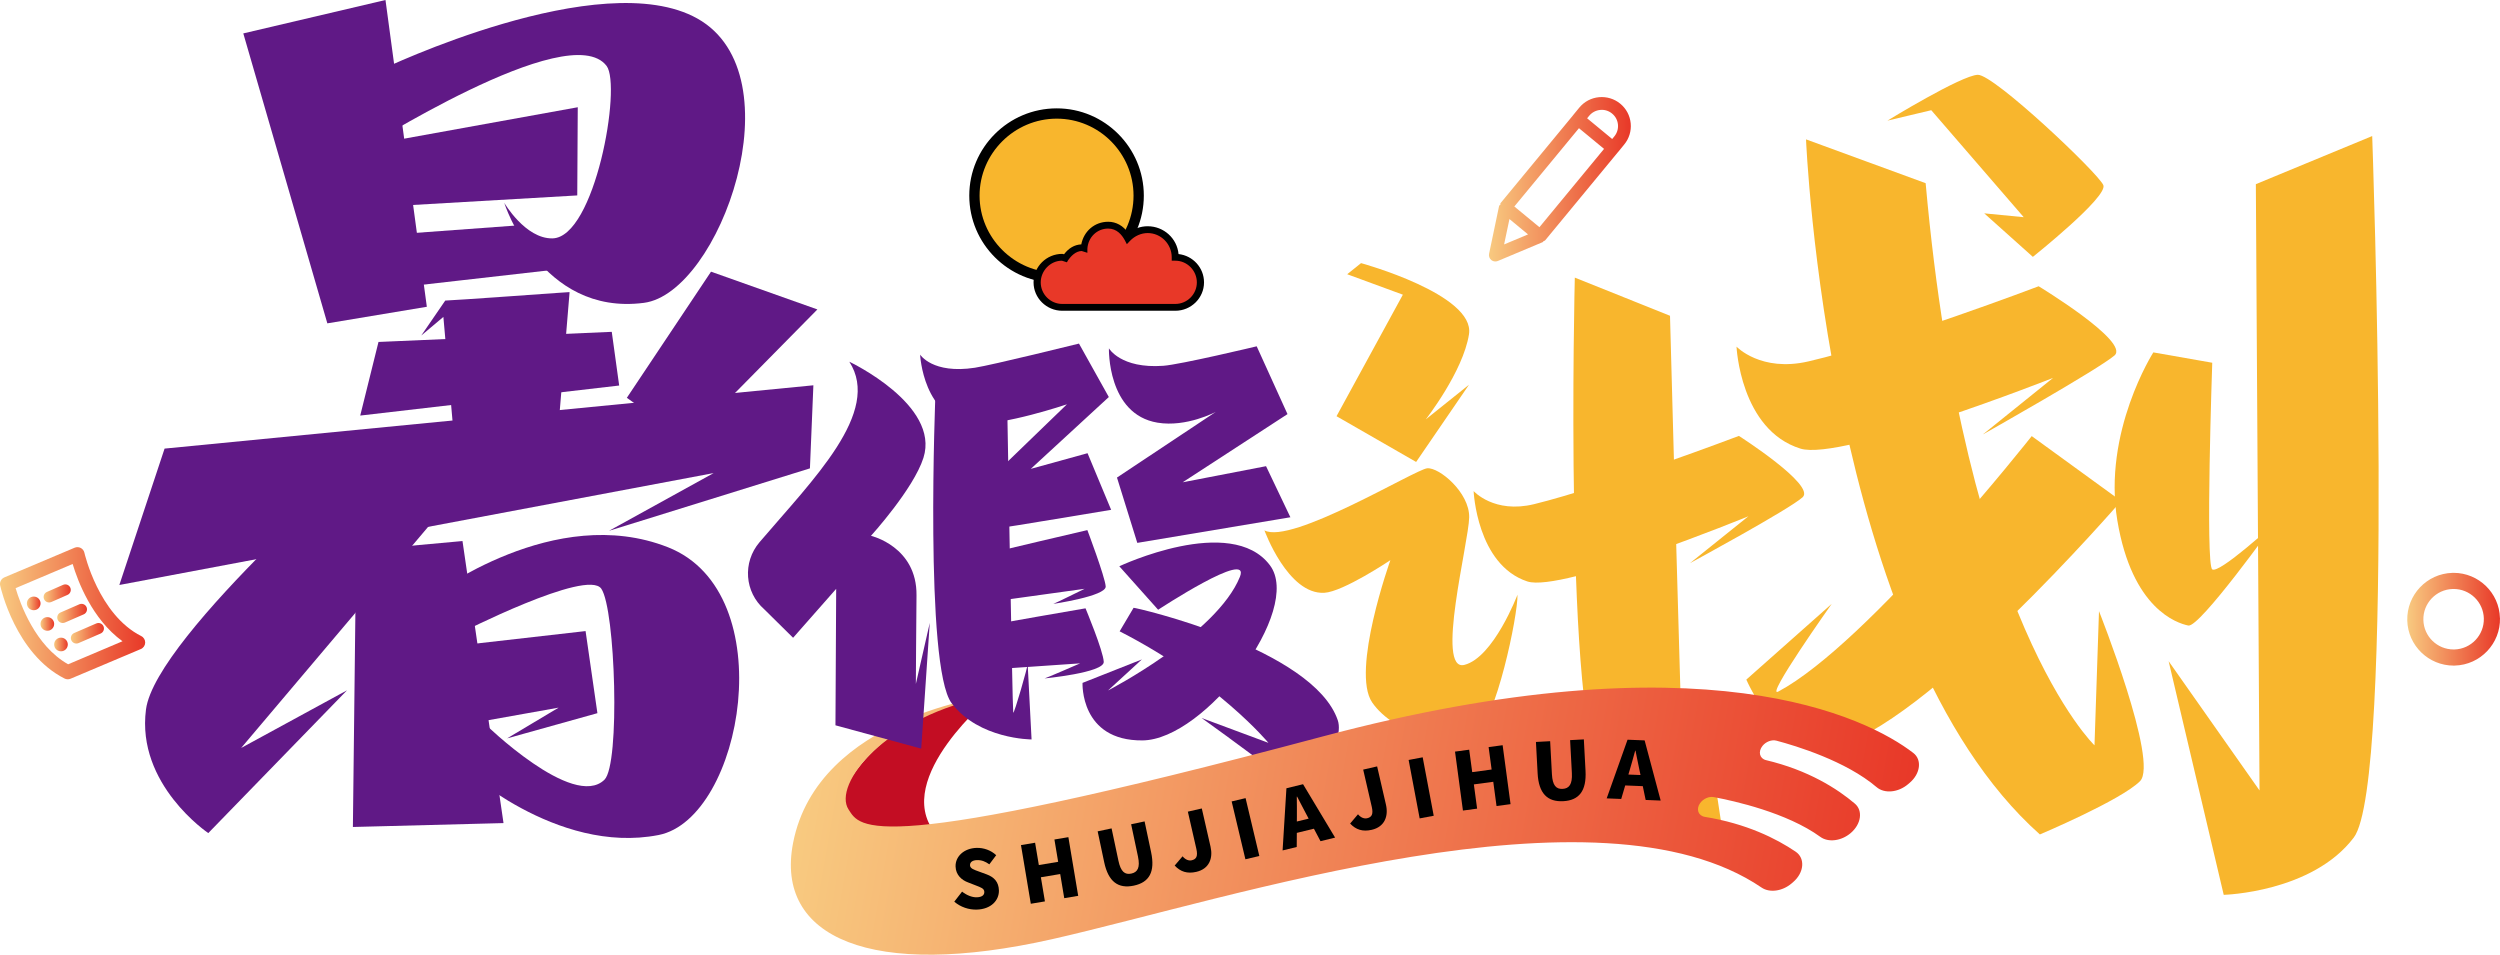 <?xml version="1.0" encoding="iso-8859-1"?>
<!-- Generator: Adobe Illustrator 27.0.0, SVG Export Plug-In . SVG Version: 6.00 Build 0)  -->
<svg version="1.1" id="&#x56FE;&#x5C42;_1" xmlns="http://www.w3.org/2000/svg" xmlns:xlink="http://www.w3.org/1999/xlink" x="0px"
	 y="0px" viewBox="0 0 1250.894 477.687" style="enable-background:new 0 0 1250.894 477.687;" xml:space="preserve">
<g>
	<polygon style="fill:#601986;" points="121.736,16.718 192.879,0 213.571,153.493 163.787,161.788 	"/>
	<path style="fill:#601986;" d="M191.015,34.715c0,0,109.587-52.53,157.905-25.448c50.343,28.218,11.247,137.32-26.715,142.262
		c-51.927,6.76-69.922-50.076-69.922-50.076s10.507,18.01,24.088,17.827c21.33-0.288,34.762-76.27,27.138-86.299
		C284.68,8.214,179.999,76.141,181.005,74.46"/>
	<polygon style="fill:#601986;" points="182.928,72.87 184.568,103.836 288.838,97.781 289.086,53.66 	"/>
	<polygon style="fill:#601986;" points="189.381,171.098 180.242,207.934 309.808,192.899 306.1,166.036 	"/>
	<polygon style="fill:#601986;" points="207.118,325.555 206.174,367.163 279.511,354.071 253.728,369.455 298.918,356.84 
		292.996,315.765 	"/>
	<polygon style="fill:#601986;" points="82.347,224.459 59.714,292.7 357.079,236.709 304.725,265.595 405.255,234.35 
		406.983,192.786 	"/>
	<path style="fill:#601986;" d="M205.301,116.717c0.707,5.85-3.81,26.882-3.81,26.882l80.131-9.123l-23.004-21.667L205.301,116.717z
		"/>
	<path style="fill:#601986;" d="M222.787,150.393c3.007-0.005,62.216-4.272,62.216-4.272l-5.786,69.783l-52.099,2.606l-5.269-59.941
		l-11.062,9.314L222.787,150.393z"/>
	<polygon style="fill:#601986;" points="355.764,135.935 408.983,154.83 344.045,220.7 313.644,199.05 	"/>
	<path style="fill:#601986;" d="M191.991,220.031c0,0-114.085,97.901-118.942,134.924c-4.935,37.621,31.168,61.884,31.168,61.884
		l69.407-71.435l-52.968,28.849L237.18,236.455"/>
	<g>
		<polygon style="fill:#601986;" points="178.183,275.576 231.412,270.713 251.935,411.84 176.572,413.786 		"/>
		<path style="fill:#601986;" d="M214.487,298.852c3.14-1.571,62.966-47.371,119.698-25.045
			c57.691,22.703,37.451,135.779-4.673,144.005c-51.413,10.04-98.934-34.447-98.934-34.447l11.774-21.429
			c0,0,44.382,43.467,60.081,28.213c7.959-7.734,5.494-85.362-1.57-95.588c-7.064-10.227-71.069,22.454-71.069,22.454"/>
	</g>
	<path style="fill:#601986;" d="M554.855,174.294c0,0,5.881,10.258,27.162,8.737c8.634-0.617,46.782-9.754,46.782-9.754
		l15.408,33.926l-52.451,34.111l41.72-8.058l12.18,25.557l-76.601,12.821l-10.168-32.685l49.437-32.866
		c0,0-14.601,7.817-29.128,5.405C553.925,207.293,554.855,174.294,554.855,174.294z"/>
	<path style="fill:#F8B62D;" d="M853.179,359.348c0.123,1.789-10.158,35.729-10.752,34.419
		c-0.593-1.303-6.826-235.769-6.826-235.769L787.97,138.9c0,0-5.584,225.945,14.223,250.199
		c19.807,24.254,58.934,22.041,58.934,22.041S853.053,357.558,853.179,359.348z"/>
	<path style="fill:#601986;" d="M560.057,283.337c0,0,55.887-26.336,75.333-0.538c16.815,22.307-32.415,87.399-63.733,87.673
		s-30.008-28.783-30.008-28.783l29.697-11.748l-16.937,15.546c0,0,54.477-28.211,65.988-56.869
		c5.687-14.159-40.914,16.478-40.914,16.478L560.057,283.337z"/>
	<path style="fill:#F8B62D;" d="M674.089,137.213l6.92-5.559c0,0,57.134,15.665,54.013,35.58
		c-2.933,18.717-21.624,42.608-21.624,42.608l21.624-17.343l-26.454,38.64l-39.829-22.887l33.193-60.807L674.089,137.213z"/>
	<path style="fill:#F8B62D;" d="M632.673,265.368c0,0,11.691,32.19,29.922,31.246c9.458-0.49,33.092-16.331,33.092-16.331
		s-19.816,55.506-9.115,71.176c10.7,15.67,41.018,24.732,51.52,16.803c10.502-7.929,21.401-60.132,21.203-70.704
		c0,0-11.889,31.34-26.553,35.116c-14.664,3.776,2.18-61.359,2.378-73.82c0.198-12.461-15.06-25.11-21.005-24.544
		C708.17,234.877,645.949,272.731,632.673,265.368z"/>
	<path style="fill:#601986;" d="M567.196,304.115c0.835-0.186,89.989,20.346,102.177,56.291
		c3.925,11.577-14.16,39.232-31.043,26.262s-37.08-27.402-37.08-27.402l33.419,12.423c0,0-25.448-30.745-74.446-55.801"/>
	<path style="fill:#F8B62D;" d="M1085.091,330.832l45.477,64.675l-1.837-303.356l58.218-24.078c0,0,11.609,323.471-9.214,350.991
		c-20.823,27.52-65.08,28.674-65.08,28.674L1085.091,330.832z"/>
	<path style="fill:#F8B62D;" d="M1020.051,143.23c0,0-73.551,27.93-115.153,37.592c-23.849,5.539-36.017-7.385-36.017-7.385
		s1.851,41.62,31.995,51.032c20.559,6.419,126.386-35.381,126.386-35.381l-35.132,28.301c0,0,57.961-32.696,65.873-39.524
		C1065.914,171.037,1020.051,143.23,1020.051,143.23z"/>
	<path style="fill:#F8B62D;" d="M870.072,218.105c0,0-67.499,25.587-102.46,34.15c-20.043,4.908-30.269-6.545-30.269-6.545
		s1.556,36.885,26.888,45.226c17.278,5.689,110.599-32.615,110.599-32.615l-29.205,23.447c0,0,49.692-26.917,56.341-32.968
		C908.615,242.749,870.072,218.105,870.072,218.105z"/>
	<path style="fill:#F8B62D;" d="M1050.246,305.793l-2.25,67.14c0,0-64.808-61.794-84.484-281.274l-59.855-21.927
		c0,0,10.337,252.907,117.011,347.789c0,0,40.578-17.123,50.1-26.652C1080.29,381.346,1050.246,305.793,1050.246,305.793z"/>
	<path style="fill:#F8B62D;" d="M1016.588,218.206l44.713,32.478c0,0-98.421,113.85-145.166,123.616
		c-25.358,5.298-42.349-34.259-42.349-34.259l42.721-37.893c0,0-33.772,47.635-26.719,43.877
		C934.707,322.086,1016.588,218.206,1016.588,218.206z"/>
	<path style="fill:#F8B62D;" d="M944.385,60.362c0,0,37.097-22.745,45.238-22.932c8.14-0.187,60.404,49.337,62.796,55.21
		c2.393,5.872-35.263,35.888-35.263,35.888l-24.329-21.779l19.761,1.925l-46.267-53.532L944.385,60.362z"/>
	<path style="fill:#F8B62D;" d="M1106.917,284.901c-3.496-2.364,0-103.4,0-103.4l-29.478-5.18c0,0-25.394,39.765-18.017,84.071
		c7.376,44.306,29.843,51.409,35.509,52.603c5.665,1.194,42.998-50.995,42.998-50.995S1110.413,287.265,1106.917,284.901z"/>
	<linearGradient id="SVGID_1_" gradientUnits="userSpaceOnUse" x1="745.004" y1="89.692" x2="816" y2="89.692">
		<stop  offset="0" style="stop-color:#F8CA80"/>
		<stop  offset="1" style="stop-color:#E83828"/>
	</linearGradient>
	<path style="fill:url(#SVGID_1_);" d="M810.704,51.88c-2.977-2.458-6.785-3.595-10.631-3.256c-3.884,0.371-7.37,2.218-9.85,5.212
		l-3.087,3.758c-0.005,0,0.005,0.011,0.005,0.022l-36.399,44.097c-0.137,0.175,0.147,0.371,0.049,0.557
		c-0.202,0.317-0.645,0.448-0.721,0.83l-4.999,23.873c-0.246,1.158,0.18,2.36,1.098,3.125c0.585,0.481,1.311,0.721,2.038,0.721
		c0.426,0,0.836-0.076,1.24-0.24l22.485-9.44c0.186-0.076,0.186-0.339,0.35-0.448c0.284-0.186,0.656-0.197,0.874-0.47l36.4-44.108
		c0.005-0.011,0.027-0.011,0.033-0.011l3.065-3.758c2.48-2.994,3.649-6.785,3.278-10.653
		C815.561,57.834,813.703,54.349,810.704,51.88z M800.68,55.005c2.12-0.229,4.267,0.426,5.949,1.825
		c1.683,1.377,2.715,3.321,2.923,5.474c0.213,2.174-0.442,4.294-1.841,5.976l-1.043,1.267l-12.543-10.358l1.038-1.267
		C796.549,56.239,798.516,55.212,800.68,55.005z M770.267,113.676l-6.277-5.179l-6.282-5.179l32.335-39.18l5.02,4.13l7.539,6.228
		L770.267,113.676z M752.584,122.308l2.677-12.707l8.85,7.309l0.453,0.371L752.584,122.308z"/>
	<g>
		<g>
			<g>
				
					<linearGradient id="SVGID_00000039113377488167720130000006091865516574279585_" gradientUnits="userSpaceOnUse" x1="-1.617547e-04" y1="306.829" x2="72.649" y2="306.829">
					<stop  offset="0" style="stop-color:#F8CA80"/>
					<stop  offset="1" style="stop-color:#E83828"/>
				</linearGradient>
				<path style="fill:url(#SVGID_00000039113377488167720130000006091865516574279585_);" d="M70.457,324.759l-35.176,14.857
					c-0.961,0.401-2.051,0.362-2.981-0.107C7.865,327.178,0.389,294.348,0.084,292.956c-0.371-1.685,0.516-3.393,2.108-4.058
					l35.176-14.857c0.974-0.407,2.079-0.358,3.015,0.126c0.939,0.486,1.612,1.365,1.842,2.396
					c0.068,0.308,7.081,30.931,28.465,41.72c1.244,0.628,2.008,1.921,1.956,3.312C72.598,322.988,71.743,324.222,70.457,324.759z
					 M34.092,332.383l27.19-11.523c-15.296-11.118-22.424-30.275-24.929-38.666L7.815,294.28
					C10.069,301.966,17.582,323.103,34.092,332.383z"/>
			</g>
		</g>
		<g>
			<g>
				<g>
					
						<linearGradient id="SVGID_00000005981847856483095750000009136320279130264223_" gradientUnits="userSpaceOnUse" x1="13.45" y1="301.913" x2="20.288" y2="301.913">
						<stop  offset="0" style="stop-color:#F8CA80"/>
						<stop  offset="1" style="stop-color:#E83828"/>
					</linearGradient>
					<circle style="fill:url(#SVGID_00000005981847856483095750000009136320279130264223_);" cx="16.869" cy="301.913" r="3.418"/>
				</g>
			</g>
			<g>
				<g>
					
						<linearGradient id="SVGID_00000061437593675992652680000016847549476089309583_" gradientUnits="userSpaceOnUse" x1="21.82" y1="296.923" x2="35.412" y2="296.923">
						<stop  offset="0" style="stop-color:#F8CA80"/>
						<stop  offset="1" style="stop-color:#E83828"/>
					</linearGradient>
					<path style="fill:url(#SVGID_00000061437593675992652680000016847549476089309583_);" d="M33.723,297.681l-8.098,3.552
						c-1.4,0.584-3.008-0.076-3.592-1.476c-0.584-1.4,0.076-3.008,1.476-3.592l8.098-3.552c1.4-0.584,3.008,0.076,3.592,1.476
						C35.783,295.489,35.122,297.097,33.723,297.681z"/>
				</g>
			</g>
		</g>
		<g>
			<g>
				<g>
					
						<linearGradient id="SVGID_00000137128724782195121520000015738197793442297492_" gradientUnits="userSpaceOnUse" x1="20.267" y1="312.191" x2="27.105" y2="312.191">
						<stop  offset="0" style="stop-color:#F8CA80"/>
						<stop  offset="1" style="stop-color:#E83828"/>
					</linearGradient>
					<circle style="fill:url(#SVGID_00000137128724782195121520000015738197793442297492_);" cx="23.686" cy="312.191" r="3.418"/>
				</g>
			</g>
			<g>
				<g>
					
						<linearGradient id="SVGID_00000021089458009270359670000011929224204398443160_" gradientUnits="userSpaceOnUse" x1="28.638" y1="306.929" x2="43.531" y2="306.929">
						<stop  offset="0" style="stop-color:#F8CA80"/>
						<stop  offset="1" style="stop-color:#E83828"/>
					</linearGradient>
					<path style="fill:url(#SVGID_00000021089458009270359670000011929224204398443160_);" d="M41.842,307.415l-9.399,4.095
						c-1.4,0.584-3.008-0.077-3.592-1.476s0.076-3.008,1.476-3.592l9.399-4.095c1.4-0.584,3.008,0.076,3.592,1.476
						C43.903,305.223,43.242,306.831,41.842,307.415z"/>
				</g>
			</g>
		</g>
		<g>
			<g>
				<g>
					
						<linearGradient id="SVGID_00000041267348170461891340000009326458417224295302_" gradientUnits="userSpaceOnUse" x1="27.084" y1="322.469" x2="33.921" y2="322.469">
						<stop  offset="0" style="stop-color:#F8CA80"/>
						<stop  offset="1" style="stop-color:#E83828"/>
					</linearGradient>
					<circle style="fill:url(#SVGID_00000041267348170461891340000009326458417224295302_);" cx="30.503" cy="322.469" r="3.418"/>
				</g>
			</g>
			<g>
				<g>
					
						<linearGradient id="SVGID_00000016044521515401792280000001593125099633322165_" gradientUnits="userSpaceOnUse" x1="35.456" y1="316.86" x2="52.01" y2="316.86">
						<stop  offset="0" style="stop-color:#F8CA80"/>
						<stop  offset="1" style="stop-color:#E83828"/>
					</linearGradient>
					<path style="fill:url(#SVGID_00000016044521515401792280000001593125099633322165_);" d="M50.321,317l-11.061,4.789
						c-1.4,0.584-3.008-0.077-3.592-1.476s0.076-3.008,1.476-3.592l11.061-4.789c1.4-0.584,3.008,0.077,3.592,1.476
						C52.382,314.807,51.721,316.415,50.321,317z"/>
				</g>
			</g>
		</g>
	</g>
	<g>
		<g>
			<g>
				<g>
					<circle style="fill:#F8B62D;" cx="528.686" cy="97.892" r="41.059"/>
				</g>
			</g>
			<g>
				<g>
					<path d="M528.753,141.554c-24.161,0-43.767-19.606-43.767-43.668s19.606-43.668,43.767-43.668
						c23.963,0,43.569,19.606,43.569,43.668S552.716,141.554,528.753,141.554z M528.753,59.368
						c-21.19,0-38.618,17.328-38.618,38.519s17.427,38.519,38.618,38.519c21.19,0,38.42-17.328,38.42-38.519
						S549.944,59.368,528.753,59.368z"/>
				</g>
			</g>
		</g>
		<g>
			<g>
				<g>
					<path style="fill:#E83828;" d="M588.084,128.778c0-7.673-6.223-13.897-13.897-13.897c-3.964,0-7.427,1.733-9.958,4.396
						c-2.071-3.694-5.284-6.602-9.821-6.602c-6.498,0-11.62,5.2-11.905,11.63c-0.323-0.028-0.516-0.351-0.847-0.351
						c-3.905,0-6.765,2.353-8.747,5.399c-0.524-0.066-0.845-0.575-1.387-0.575c-6.908,0-12.508,5.597-12.508,12.505
						s5.6,12.505,12.508,12.505c0,0,55.803,0,56.561,0c6.905,0,12.505-5.597,12.505-12.505S594.989,128.778,588.084,128.778z"/>
				</g>
			</g>
			<g>
				<g>
					<path d="M588.077,155.49h-56.566c-7.901,0-14.366-6.375-14.366-14.186c0-7.901,6.465-14.276,14.366-14.276l0.898,0.18
						c2.334-3.053,5.208-4.759,8.62-4.938c1.257-6.555,6.644-11.313,13.468-11.313c3.951,0,7.542,1.975,10.056,5.657
						c2.694-2.155,6.106-3.412,9.697-3.412c8.081,0,14.725,6.106,15.444,13.917c7.183,0.808,12.75,6.824,12.75,14.186
						C602.443,149.115,595.979,155.49,588.077,155.49z M531.331,130.44c-5.746,0-10.595,5.028-10.595,10.864
						c0,5.926,4.849,10.775,10.775,10.775h56.566c5.926,0,10.775-4.849,10.775-10.775s-4.849-10.864-10.775-10.864h-1.796v-1.706
						c0-6.644-5.387-12.121-12.032-12.121c-3.232,0-6.465,1.437-8.799,3.861l-1.616,1.706l-1.077-2.065
						c-1.437-2.604-3.951-5.746-8.26-5.746c-5.567,0-10.056,4.31-10.415,10.056v2.065l-2.873-0.898
						c-3.053,0.09-5.387,2.604-6.824,4.669l-0.539,0.988L531.331,130.44L531.331,130.44z"/>
				</g>
			</g>
		</g>
	</g>
	<g>
		
			<linearGradient id="SVGID_00000017480188421704786280000003931308985627850657_" gradientUnits="userSpaceOnUse" x1="1204.486" y1="309.832" x2="1250.894" y2="309.832">
			<stop  offset="0" style="stop-color:#F8CA80"/>
			<stop  offset="1" style="stop-color:#E83828"/>
		</linearGradient>
		<path style="fill:url(#SVGID_00000017480188421704786280000003931308985627850657_);" d="M1227.676,333.036
			c-12.512,0-22.855-10.001-23.182-22.573c-0.327-12.795,9.808-23.479,22.558-23.821c0.208,0,0.416-0.015,0.624-0.015
			c12.512,0,22.855,10.001,23.182,22.573l0.03,0.015c0.297,12.78-9.838,23.464-22.588,23.806
			C1228.092,333.021,1227.884,333.036,1227.676,333.036z M1227.676,294.696c-0.119,0-0.268,0-0.386,0
			c-8.351,0.223-14.979,7.192-14.741,15.544c0.208,8.203,6.955,14.727,15.128,14.727c0.119,0,0.267,0,0.386,0
			c8.351-0.223,14.949-7.192,14.741-15.544C1242.596,301.22,1235.849,294.696,1227.676,294.696z"/>
	</g>
	<g>
		<g>
			<path style="fill:#C30D23;" d="M496.469,347.998c0,0-50.212,41.239-28.74,68.56c0,0-21.219,7.231-41.571,5.124
				C405.806,419.574,424.114,359.215,496.469,347.998z"/>
		</g>
		
			<linearGradient id="SVGID_00000038396293536943042940000010129501346692876709_" gradientUnits="userSpaceOnUse" x1="448.416" y1="361.322" x2="1011.25" y2="361.322" gradientTransform="matrix(1 -0.063 -0.177 1.011 13.142 80.994)">
			<stop  offset="0" style="stop-color:#F8CA80"/>
			<stop  offset="1" style="stop-color:#E83828"/>
		</linearGradient>
		<path style="fill:url(#SVGID_00000038396293536943042940000010129501346692876709_);" d="M850.666,401.844L850.666,401.844
			c1.57-2.201,4.432-3.463,6.853-3.009c10.189,1.911,36.644,7.797,53.309,19.909c3.969,2.885,10.487,2.083,15.184-1.918h0
			c5.263-4.484,6.224-11.211,2.072-14.731c-8.857-7.508-23.278-16.723-44.425-21.748c-3.229-0.767-4.118-4.235-1.772-7.142
			l0.001-0.002c1.719-2.131,4.628-3.223,6.964-2.604c9.727,2.578,34.745,10.149,50.137,23.27c3.894,3.32,10.772,2.722,15.721-1.494
			l0.812-0.692c5.387-4.59,6.252-11.517,1.811-14.939c-23.124-17.818-104.941-59.081-296.142-8.089
			c-227.007,60.542-230.765,45.343-236.623,36.348c-7.985-12.261,17.787-46.812,71.9-57.004c0,0-87.275,10.345-99.633,73.709
			c-9.283,47.599,39.237,68.65,129.862,48.154c88.131-19.932,273.018-81.316,354.734-25.75c3.996,2.717,10.374,1.858,14.977-2.064
			l0.723-0.616c5.617-4.786,6.21-11.979,1.328-15.29c-9.672-6.558-24.609-14.042-45.41-17.411
			C849.709,408.191,848.522,404.849,850.666,401.844z"/>
	</g>
	<g>
		<g>
			<g>
				<path d="M477.484,451.155l3.904-5.027c2.167,1.742,4.96,2.906,7.318,2.842c2.639-0.071,3.851-1.104,3.808-2.704
					c-0.047-1.719-1.701-2.234-4.289-3.244l-3.841-1.497c-3.152-1.155-6.141-3.674-6.258-7.992
					c-0.135-4.997,4.234-9.116,10.55-9.288c3.438-0.093,7.112,1.127,9.781,3.656l-3.437,4.574c-1.999-1.426-3.86-2.176-6.178-2.113
					c-2.199,0.06-3.535,0.976-3.491,2.575c0.044,1.639,1.941,2.228,4.607,3.196l3.758,1.378c3.718,1.379,5.984,3.798,6.098,7.996
					c0.134,4.957-3.905,9.428-11.102,9.623C484.836,455.236,480.639,453.909,477.484,451.155z"/>
				<path d="M510.855,422.85l7.063-1.183l1.87,11.167l9.667-1.619l-1.87-11.167l6.984-1.169l4.916,29.357l-6.984,1.169
					l-2.021-12.075l-9.667,1.619l2.021,12.074l-7.063,1.183L510.855,422.85z"/>
				<path d="M552.484,431.39l-3.265-15.421l6.967-1.475l3.422,16.164c1.168,5.519,3.227,7.128,6.436,6.448
					c3.17-0.671,4.518-3.001,3.349-8.52l-3.422-16.164l6.732-1.425l3.265,15.421c2.08,9.824-0.898,15.075-8.647,16.715
					C559.53,444.783,554.563,441.214,552.484,431.39z"/>
				<path d="M587.759,433.094l3.945-4.635c1.468,1.757,3.155,2.315,4.558,1.994c2.261-0.517,3.211-1.924,2.347-5.706l-4.26-18.635
					l6.979-1.595l4.384,19.181c1.301,5.692-0.631,11.057-7.142,12.545C594.049,437.277,590.684,436.2,587.759,433.094z"/>
				<path d="M616.268,401.003l6.965-1.655l6.879,28.949l-6.965,1.655L616.268,401.003z"/>
				<path d="M657.426,414.651l-8.55,2.088l-0.048,7.054l-7.073,1.728l1.917-31.107l8.317-2.031l16.039,26.723l-7.307,1.784
					L657.426,414.651z M654.795,409.61l-1.22-2.296c-1.479-2.686-3.062-5.965-4.562-8.729l-0.155,0.038
					c0.041,3.203,0.089,6.773,0.053,9.83l-0.024,2.601L654.795,409.61z"/>
				<path d="M675.543,412.076l3.937-4.643c1.472,1.754,3.159,2.309,4.562,1.985c2.26-0.521,3.208-1.93,2.336-5.71l-4.296-18.628
					l6.976-1.609l4.422,19.174c1.312,5.69-0.61,11.059-7.118,12.559C681.84,416.247,678.474,415.177,675.543,412.076z"/>
				<path d="M704.818,380.252l7.036-1.328l5.517,29.244l-7.036,1.328L704.818,380.252z"/>
				<path d="M728.028,376.072l7.096-0.954l1.507,11.219l9.712-1.305l-1.507-11.219l7.017-0.942l3.962,29.494l-7.017,0.943
					l-1.63-12.131l-9.712,1.305l1.63,12.131l-7.096,0.953L728.028,376.072z"/>
				<path d="M769.363,386.981l-0.841-15.739l7.11-0.38l0.882,16.499c0.301,5.632,2.086,7.54,5.362,7.365
					c3.235-0.173,4.926-2.267,4.625-7.899l-0.882-16.499l6.871-0.367l0.842,15.739c0.536,10.027-3.217,14.754-11.127,15.177
					C774.256,401.302,769.9,397.008,769.363,386.981z"/>
				<path d="M821.978,393.36l-8.792-0.355l-1.995,6.764l-7.273-0.294l10.435-29.358l8.552,0.346l8.028,30.106l-7.513-0.304
					L821.978,393.36z M820.842,387.79l-0.538-2.543c-0.68-2.99-1.295-6.577-1.971-9.646l-0.16-0.006
					c-0.845,3.088-1.785,6.532-2.664,9.459l-0.742,2.492L820.842,387.79z"/>
			</g>
		</g>
	</g>
	<path style="fill:#601986;" d="M460.39,177.437c0,0,6.181,9.823,27.399,6.561c8.608-1.324,52.088-12.083,52.088-12.083
		l14.931,26.744l-39.049,35.943l28.403-7.843l11.81,28.337c0,0-54.97,9.172-55.78,9.113s-8.245-21.425-8.245-21.425l41.901-40.485
		c0,0-32.006,10.813-46.592,9.575C461.88,209.719,460.39,177.437,460.39,177.437z"/>
	<path style="fill:#601986;" d="M492.975,277.403c2.562-0.848,51.093-12.163,51.093-12.163s8.789,23.254,9.175,28.159
		s-26.757,8.838-26.2,8.754c0.557-0.084,15.659-7.544,15.659-7.544l-53.552,7.43"/>
	<path style="fill:#601986;" d="M492.191,313.45c2.894-0.802,50.957-9.072,50.957-9.072s8.885,21.298,9.119,26.781
		c0.234,5.483-30.221,8.352-29.596,8.289c0.625-0.062,17.781-7.528,17.781-7.528l-53.512,3.665"/>
	<path style="fill:#601986;" d="M418.028,362.913l42.911,11.674l4.275-62.922l-6.956,30.546c0,0,0.175-31.311,0.325-44.294
		c0.283-24.478-22.78-29.824-22.78-29.824s21.283-23.411,26.249-39.018c8.453-26.568-37.095-48.088-37.095-48.088
		c16.329,25.186-18.326,59.076-44.908,90.295c-8.62,10.12-7.469,25.02,2.391,33.621l14.389,14.211l21.56-24.48L418.028,362.913z"/>
	<path style="fill:#601986;" d="M468.08,196.292c0,0-5.591,137.376,8.05,155.52c13.641,18.145,40.023,18.173,40.023,18.173
		s-2.035-39.126-1.944-37.834s-6.819,25.382-7.23,24.42s-3.3-169.696-3.3-169.696"/>
</g>
</svg>
